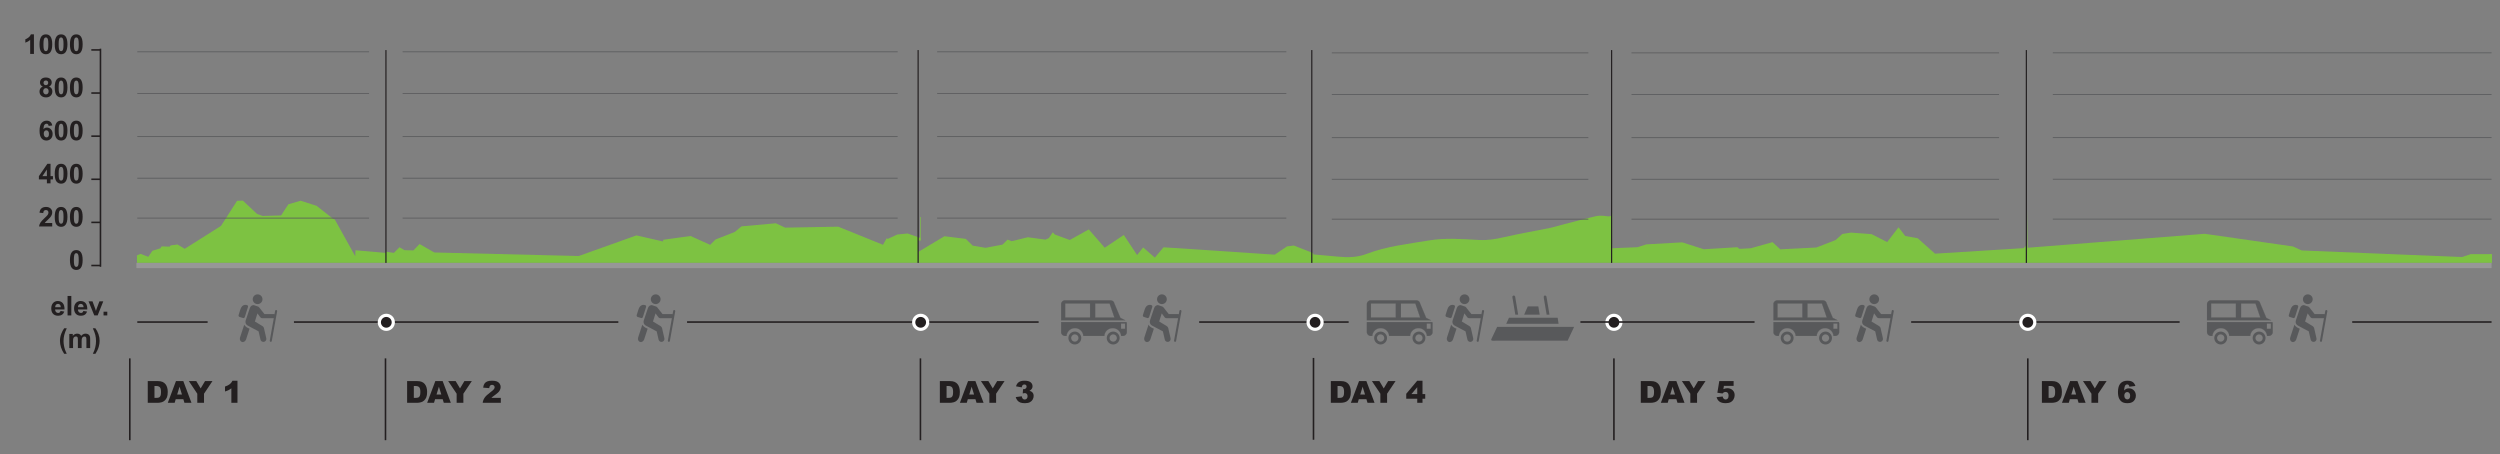 <?xml version="1.0" encoding="utf-8"?>
<!-- Generator: Adobe Illustrator 16.0.0, SVG Export Plug-In . SVG Version: 6.00 Build 0)  -->
<!DOCTYPE svg PUBLIC "-//W3C//DTD SVG 1.1//EN" "http://www.w3.org/Graphics/SVG/1.1/DTD/svg11.dtd">
<svg version="1.1" id="Layer_1" xmlns="http://www.w3.org/2000/svg" xmlns:xlink="http://www.w3.org/1999/xlink" x="0px" y="0px"
	 width="1564.421px" height="284.107px" viewBox="0 0 1564.421 284.107" enable-background="new 0 0 1564.421 284.107"
	 xml:space="preserve">
<rect x="0" y="0" width="1564.421" height="284.107" fill="#808080" stroke="none"/>
<polygon fill="#7DC242" points="1559.39,159.004 1559.39,164.474 1008.244,164.474 1008.244,155.364 1024.716,154.694 
	1030.203,152.924 1052.666,151.654 1066.203,155.974 1087.123,154.703 1088.539,155.734 1095.583,155.354 1109.208,151.533 
	1114.042,156.024 1136.669,154.873 1148.687,150.214 1152.839,146.424 1158.275,145.554 1171.138,146.514 1180.933,151.484 
	1188.035,142.243 1192.24,147.674 1200.06,149.104 1210.873,158.743 1266.355,155.274 1268.474,153.073 1268.798,131.413 
	1268.798,155.044 1379.652,146.304 1434.853,154.224 1440.318,156.724 1540.597,160.854 1546.103,159.044 "/>
<path fill="#7DC242" d="M1008.853,132.854c0.01,4.489,0.041,8.979,0,13.47c0,0.761-0.008,1.521-0.021,2.28
	c-0.008,1.061-0.031,2.12-0.055,3.17c-0.02,0.49,0.008,0.92,0.055,1.3v11.4H819.859v-5.479c0.674,0.069,1.334,0.13,1.984,0.199
	c5.068,0.45,10.146,0.88,15.217,1.391c6.166,0.62,12.176,0.58,18.184-1.729c12.457-4.76,25.563-6.149,38.537-8.33
	c10.664-1.83,21.189-0.91,31.799-0.359c5.342,0.29,10.418-0.528,15.605-1.75c9.602-2.21,19.311-3.869,28.939-5.811
	c2.287-0.46,4.521-1.229,6.754-1.8c7.271-1.87,14.52-3.87,21.82-5.53c2.217-0.5,4.654-0.311,6.912,0.05
	C1007.876,135.684,1008.792,134.913,1008.853,132.854z"/>
<polygon fill="#7DC242" points="809.656,153.644 821.724,158.413 821.724,164.474 574.545,164.474 574.545,157.694 591.014,147.833 
	604.346,149.484 608.661,153.694 616.745,155.083 627.358,153.064 630.543,149.924 632.999,150.953 643.176,148.464 
	654.215,149.953 656.36,148.964 658.784,145.384 660.155,146.804 669.44,150.184 681.327,143.564 691.303,155.033 703.235,147.044 
	711.551,159.594 715.356,154.844 722.655,161.203 728.106,154.754 797.693,159.364 805.363,154.194 "/>
<polygon fill="#7DC242" points="575.827,135.804 576.243,135.804 576.243,150.504 574.67,150.504 574.67,164.474 241.39,164.474 
	241.39,157.504 246.496,158.234 249.986,154.724 253.12,156.554 258.718,156.694 262.533,152.703 271.77,157.993 362.169,160.203 
	398.25,147.304 414.866,151.094 415.149,150.024 432.151,147.684 444.385,153.214 447.772,149.854 459.754,145.174 464.03,141.644 
	485.518,139.714 491.338,142.453 524.555,141.854 552.545,153.184 554.862,149.104 555.499,149.514 561.499,146.754 
	567.913,146.104 575.827,148.864 "/>
<polygon fill="#7DC242" points="241.632,158.304 241.632,164.474 85.733,164.474 85.675,159.864 87.89,158.854 92.828,160.703 
	95.364,156.913 100.284,155.424 101.162,154.174 106.076,154.344 106.875,153.554 111.107,153.004 115.588,155.703 138.302,141.354 
	148.353,125.654 151.982,125.554 160.872,133.884 164.285,135.134 175.896,134.823 180.468,127.833 188.101,125.604 
	198.104,128.794 208.416,136.904 209.471,137.294 222.306,160.344 222.449,156.594 "/>
<g>
	<g>
		<path fill="#58595B" d="M172.916,193.985c0.312,0.057,0.53,0.331,0.53,0.634c0,0.042-0.002,0.076-0.009,0.118l-3.364,18.665
			c-0.064,0.352-0.401,0.583-0.75,0.52c-0.317-0.06-0.538-0.328-0.538-0.632c0-0.037,0.003-0.076,0.011-0.118l0.066-0.371
			l2.468-13.67h-7.12c-0.017,0-0.029,0-0.045-0.005c-0.019,0.005-0.036,0.005-0.05,0.005c-0.457,0-0.894-0.188-1.188-0.559
			l-1.83-2.463l-1.599,5.086l4.484,2.7c0.79,0.422,1.271,1.186,1.311,1.937c0,0.006,0,0.006,0,0.01l1.334,5.828
			c0.057,0.244,0.062,0.493,0.021,0.733c-0.123,0.714-0.667,1.325-1.422,1.498c-0.143,0.03-0.28,0.047-0.416,0.047
			c-0.851,0-1.619-0.586-1.815-1.446l-1.181-5.138l-6.858-3.658c-0.603-0.325-1.022-0.836-1.207-1.396
			c-0.006-0.019-0.014-0.037-0.017-0.056c-0.186-0.526-0.195-1.15,0.013-1.761l2.618-7.77c0.438-1.305,1.678-2.052,2.775-1.687
			l2.209,0.747c0.278,0.095,0.519,0.25,0.715,0.452c0.012,0.005,0.021,0.018,0.027,0.023c0.027,0.029,0.055,0.061,0.076,0.096
			c0.031,0.028,0.055,0.059,0.074,0.088l3.247,4.094l0,0h5.849c0.154,0,0.305,0.029,0.44,0.084l0.382-2.118
			C172.227,194.154,172.562,193.922,172.916,193.985z"/>
		<path fill="#58595B" d="M161.202,184.195c1.684,0,3.051,1.367,3.051,3.055c0,1.687-1.366,3.048-3.051,3.048
			c-1.687,0-3.056-1.361-3.056-3.048C158.147,185.562,159.517,184.195,161.202,184.195z"/>
		<path fill="#58595B" d="M154.802,191.019c0.353,0.206,0.512,0.675,0.365,1.136l-0.365,1.146l-0.473,1.5l-1.114,3.526
			c-0.167,0.521-0.674,0.831-1.133,0.686l-2.229-0.704c-0.459-0.147-0.694-0.692-0.528-1.217l1.096-3.469
			c1.224-3.798,4.058-2.739,4.357-2.62c0.007,0.003,0.01,0.008,0.016,0.008C154.802,191.019,154.802,191.019,154.802,191.019z"/>
		<path fill="#58595B" d="M156.169,205.692l-2.181,6.676c-0.401,1.229-1.569,1.945-2.607,1.604
			c-0.802-0.261-1.296-1.075-1.296-1.995c0-0.273,0.046-0.557,0.14-0.84l2.505-7.664c0.038-0.114,0.076-0.216,0.126-0.316
			C153.19,203.894,154.035,204.894,156.169,205.692z"/>
	</g>
</g>
<g>
	<g>
		<path fill="#58595B" d="M422.032,193.985c0.311,0.057,0.528,0.331,0.528,0.634c0,0.042-0.002,0.076-0.01,0.118l-3.363,18.665
			c-0.063,0.352-0.401,0.583-0.75,0.52c-0.317-0.06-0.538-0.328-0.538-0.632c0-0.037,0.004-0.076,0.012-0.118l0.063-0.371
			l2.47-13.67h-7.121c-0.017,0-0.029,0-0.045-0.005c-0.019,0.005-0.035,0.005-0.05,0.005c-0.457,0-0.895-0.188-1.188-0.559
			l-1.83-2.463l-1.598,5.086l4.483,2.7c0.789,0.422,1.271,1.186,1.312,1.937c0,0.006,0,0.006,0,0.01l1.334,5.828
			c0.055,0.244,0.059,0.493,0.021,0.733c-0.123,0.714-0.666,1.325-1.422,1.498c-0.143,0.03-0.278,0.047-0.418,0.047
			c-0.85,0-1.619-0.586-1.813-1.446l-1.183-5.138l-6.856-3.658c-0.604-0.325-1.023-0.836-1.207-1.396
			c-0.006-0.019-0.013-0.037-0.017-0.056c-0.186-0.526-0.194-1.15,0.013-1.761l2.618-7.77c0.438-1.305,1.679-2.052,2.775-1.687
			l2.209,0.747c0.279,0.095,0.521,0.25,0.715,0.452c0.013,0.005,0.021,0.018,0.027,0.023c0.024,0.029,0.055,0.061,0.076,0.096
			c0.03,0.028,0.055,0.059,0.073,0.088l3.246,4.094l0,0h5.849c0.153,0,0.305,0.029,0.44,0.084l0.384-2.118
			C421.342,194.154,421.676,193.922,422.032,193.985z"/>
		<path fill="#58595B" d="M410.319,184.195c1.682,0,3.051,1.367,3.051,3.055c0,1.687-1.367,3.048-3.051,3.048
			c-1.688,0-3.058-1.361-3.058-3.048C407.264,185.562,408.631,184.195,410.319,184.195z"/>
		<path fill="#58595B" d="M403.918,191.019c0.352,0.206,0.512,0.675,0.363,1.136l-0.363,1.146l-0.473,1.5l-1.115,3.526
			c-0.166,0.521-0.674,0.831-1.131,0.686l-2.23-0.704c-0.457-0.147-0.694-0.692-0.526-1.217l1.096-3.469
			c1.223-3.798,4.059-2.739,4.356-2.62c0.007,0.003,0.011,0.008,0.017,0.008C403.917,191.019,403.918,191.019,403.918,191.019z"/>
		<path fill="#58595B" d="M405.286,205.692l-2.183,6.676c-0.399,1.229-1.567,1.945-2.606,1.604
			c-0.801-0.261-1.295-1.075-1.295-1.995c0-0.273,0.045-0.557,0.139-0.84l2.504-7.664c0.039-0.114,0.074-0.216,0.127-0.316
			C402.305,203.894,403.151,204.894,405.286,205.692z"/>
	</g>
</g>
<g>
	<g>
		<path fill="#58595B" d="M738.801,193.985c0.312,0.057,0.529,0.331,0.529,0.634c0,0.042-0.002,0.076-0.008,0.118l-3.365,18.665
			c-0.063,0.352-0.4,0.583-0.75,0.52c-0.316-0.06-0.537-0.328-0.537-0.632c0-0.037,0.002-0.076,0.012-0.118l0.064-0.371l2.469-13.67
			h-7.119c-0.018,0-0.028,0-0.047-0.005c-0.018,0.005-0.033,0.005-0.049,0.005c-0.457,0-0.893-0.188-1.188-0.559l-1.828-2.463
			l-1.601,5.086l4.482,2.7c0.789,0.422,1.271,1.186,1.311,1.937c0,0.006,0,0.006,0,0.01l1.336,5.828
			c0.058,0.244,0.062,0.493,0.021,0.733c-0.123,0.714-0.666,1.325-1.422,1.498c-0.142,0.03-0.277,0.047-0.414,0.047
			c-0.851,0-1.619-0.586-1.814-1.446l-1.182-5.138l-6.857-3.658c-0.604-0.325-1.024-0.836-1.207-1.396
			c-0.006-0.019-0.016-0.037-0.018-0.056c-0.184-0.526-0.193-1.15,0.014-1.761l2.619-7.77c0.438-1.305,1.678-2.052,2.773-1.687
			l2.209,0.747c0.278,0.095,0.52,0.25,0.715,0.452c0.014,0.005,0.022,0.018,0.031,0.023c0.022,0.029,0.053,0.061,0.073,0.096
			c0.031,0.028,0.056,0.059,0.074,0.088l3.244,4.094l0,0h5.85c0.154,0,0.308,0.029,0.439,0.084l0.383-2.118
			C738.112,194.154,738.448,193.922,738.801,193.985z"/>
		<path fill="#58595B" d="M727.086,184.195c1.688,0,3.053,1.367,3.053,3.055c0,1.687-1.364,3.048-3.053,3.048
			c-1.686,0-3.053-1.361-3.053-3.048C724.034,185.562,725.401,184.195,727.086,184.195z"/>
		<path fill="#58595B" d="M720.688,191.019c0.351,0.206,0.511,0.675,0.365,1.136l-0.365,1.146l-0.475,1.5l-1.113,3.526
			c-0.166,0.521-0.674,0.831-1.131,0.686l-2.229-0.704c-0.457-0.147-0.693-0.692-0.525-1.217l1.099-3.469
			c1.223-3.798,4.055-2.739,4.354-2.62c0.006,0.003,0.012,0.008,0.016,0.008C720.686,191.019,720.688,191.019,720.688,191.019z"/>
		<path fill="#58595B" d="M722.053,205.692l-2.182,6.676c-0.4,1.229-1.568,1.945-2.605,1.604c-0.803-0.261-1.297-1.075-1.297-1.995
			c0-0.273,0.045-0.557,0.14-0.84l2.506-7.664c0.037-0.114,0.073-0.216,0.125-0.316
			C719.075,203.894,719.922,204.894,722.053,205.692z"/>
	</g>
</g>
<g>
	<g>
		<g>
			<g>
				<path fill="#58595B" d="M704.176,200.492l-0.127-0.101l-2.932-1.47l-3.795-9.03l-0.252-0.734
					c-0.4-0.713-1.174-1.207-2.052-1.207h-28.643c-1.297,0-2.35,1.047-2.35,2.352v10.19H704.176z M685.307,198.702v-8.812h9.045
					l3.015,8.812H685.307z M682.124,198.702h-15.57v-8.812h15.57V198.702z M704.961,201.534h-40.934v6.317
					c0,1.301,1.055,2.347,2.352,2.347h1.004c0.209-2.739,2.5-4.892,5.287-4.892c2.791,0,5.074,2.15,5.283,4.892h13.08
					c0.199-2.739,2.479-4.892,5.271-4.892c2.787,0,5.07,2.15,5.279,4.892h1.182c1.302,0,2.343-1.048,2.343-2.347v-5.493
					C705.11,202.067,705.057,201.797,704.961,201.534z M701.483,202.457h2.541v3.345h-2.541V202.457z"/>
			</g>
			<g>
				<g>
					<path fill="#58595B" d="M664.083,200.492v-10.19c0-1.267,1.031-2.297,2.297-2.297h28.642c0.831,0,1.604,0.447,2.006,1.169
						l0.256,0.739l3.789,9.034l0.01,0.014l2.938,1.479l0.076,0.055h0.168l-0.186-0.146l-2.914-1.46l-3.785-9.017l-0.256-0.738
						c-0.424-0.761-1.227-1.229-2.1-1.229H666.38c-1.326,0-2.403,1.075-2.403,2.4v10.189L664.083,200.492L664.083,200.492z
						 M705.02,201.534h-0.108c0.096,0.264,0.146,0.536,0.146,0.824v5.493c0,1.263-1.028,2.293-2.289,2.293h-1.135
						c-0.229-2.743-2.561-4.889-5.326-4.889c-2.765,0-5.096,2.146-5.323,4.889H678c-0.23-2.743-2.566-4.889-5.328-4.889
						c-2.768,0-5.098,2.146-5.332,4.889h-0.961c-1.266,0-2.297-1.03-2.297-2.293v-6.317h-0.111v6.317
						c0,1.32,1.082,2.399,2.408,2.399h1.06l0.006-0.047c0.209-2.717,2.502-4.844,5.227-4.844c2.728,0,5.023,2.127,5.229,4.844
						l0.002,0.047h13.182l0.01-0.047c0.197-2.717,2.484-4.844,5.217-4.844c2.729,0,5.019,2.127,5.226,4.844l0.004,0.047h1.232
						c1.321,0,2.397-1.079,2.397-2.399v-5.493C705.168,202.074,705.12,201.797,705.02,201.534z"/>
				</g>
				<g>
					<path fill="#58595B" d="M697.448,198.754h-12.199v-8.921h9.143l0.013,0.036L697.448,198.754z M685.36,198.649h11.934
						l-2.977-8.706h-8.955v8.706H685.36z"/>
				</g>
				<g>
					<path fill="#58595B" d="M704.077,205.852h-2.648v-3.448h2.648V205.852z M701.536,205.742h2.434v-3.229h-2.434V205.742z"/>
				</g>
				<g>
					<path fill="#58595B" d="M682.176,198.754h-15.674v-8.921h15.674V198.754z M666.612,198.649h15.457v-8.706h-15.457V198.649z"/>
				</g>
			</g>
		</g>
		<g>
			<g>
				<path fill="#58595B" d="M696.596,215.559c-2.149,0-3.914-1.687-4.021-3.828c-0.104-2.229,1.619-4.119,3.83-4.231
					c2.233-0.108,4.11,1.616,4.225,3.827c0.111,2.221-1.604,4.114-3.826,4.229C696.735,215.559,696.67,215.559,696.596,215.559z
					 M696.608,209.237c-0.033,0-0.076,0-0.115,0.005c-1.256,0.063-2.234,1.142-2.176,2.4c0.061,1.258,1.12,2.225,2.396,2.169
					c1.266-0.063,2.24-1.14,2.178-2.396C698.829,210.191,697.827,209.237,696.608,209.237z"/>
			</g>
			<g>
				<path fill="#58595B" d="M672.59,215.559c-2.145,0-3.908-1.687-4.02-3.828c-0.109-2.229,1.606-4.119,3.832-4.231
					c2.239-0.108,4.11,1.616,4.225,3.827c0.105,2.221-1.613,4.114-3.83,4.229C672.729,215.559,672.661,215.559,672.59,215.559z
					 M672.602,209.237c-0.036,0-0.077,0-0.114,0.005c-1.265,0.063-2.24,1.137-2.177,2.4c0.066,1.258,1.127,2.225,2.396,2.169
					c1.26-0.063,2.238-1.14,2.182-2.396C674.829,210.191,673.823,209.237,672.602,209.237z"/>
			</g>
		</g>
	</g>
</g>
<g>
	<g>
		<path fill="#58595B" d="M1184.556,193.985c0.311,0.057,0.529,0.331,0.529,0.634c0,0.042-0.004,0.076-0.01,0.118l-3.361,18.665
			c-0.063,0.352-0.4,0.583-0.754,0.52c-0.316-0.06-0.537-0.328-0.537-0.632c0-0.037,0.006-0.076,0.01-0.118l0.066-0.371l2.471-13.67
			h-7.123c-0.016,0-0.027,0-0.045-0.005c-0.018,0.005-0.033,0.005-0.051,0.005c-0.457,0-0.893-0.188-1.184-0.559l-1.83-2.463
			l-1.6,5.086l4.48,2.7c0.791,0.422,1.27,1.186,1.313,1.937c0,0.006,0,0.006,0,0.01l1.338,5.828c0.055,0.244,0.059,0.493,0.02,0.733
			c-0.125,0.714-0.666,1.325-1.422,1.498c-0.143,0.03-0.277,0.047-0.416,0.047c-0.852,0-1.621-0.586-1.814-1.446l-1.182-5.138
			l-6.855-3.658c-0.604-0.325-1.021-0.836-1.209-1.396c-0.006-0.019-0.012-0.037-0.018-0.056c-0.182-0.526-0.193-1.15,0.014-1.761
			l2.619-7.77c0.438-1.305,1.682-2.052,2.773-1.687l2.209,0.747c0.279,0.095,0.521,0.25,0.719,0.452
			c0.012,0.005,0.021,0.018,0.027,0.023c0.023,0.029,0.053,0.061,0.074,0.096c0.029,0.028,0.055,0.059,0.076,0.088l3.244,4.094l0,0
			h5.85c0.154,0,0.303,0.029,0.439,0.084l0.383-2.118C1183.867,194.154,1184.205,193.922,1184.556,193.985z"/>
		<path fill="#58595B" d="M1172.841,184.195c1.688,0,3.053,1.367,3.053,3.055c0,1.687-1.365,3.048-3.053,3.048
			c-1.686,0-3.053-1.361-3.053-3.048C1169.791,185.562,1171.158,184.195,1172.841,184.195z"/>
		<path fill="#58595B" d="M1166.443,191.019c0.352,0.206,0.512,0.675,0.365,1.136l-0.365,1.146l-0.473,1.5l-1.115,3.526
			c-0.166,0.521-0.674,0.831-1.133,0.686l-2.229-0.704c-0.455-0.147-0.693-0.692-0.525-1.217l1.098-3.469
			c1.223-3.798,4.057-2.739,4.355-2.62c0.008,0.003,0.012,0.008,0.016,0.008C1166.443,191.019,1166.443,191.019,1166.443,191.019z"
			/>
		<path fill="#58595B" d="M1167.81,205.692l-2.182,6.676c-0.402,1.229-1.57,1.945-2.609,1.604c-0.803-0.261-1.297-1.075-1.297-1.995
			c0-0.273,0.047-0.557,0.143-0.84l2.504-7.664c0.039-0.114,0.076-0.216,0.125-0.316
			C1164.833,203.894,1165.675,204.894,1167.81,205.692z"/>
	</g>
</g>
<g>
	<g>
		<g>
			<g>
				<path fill="#58595B" d="M1149.931,200.492l-0.129-0.101l-2.932-1.47l-3.795-9.03l-0.252-0.734
					c-0.398-0.713-1.172-1.207-2.051-1.207h-28.643c-1.297,0-2.35,1.047-2.35,2.352v10.19H1149.931z M1131.062,198.702v-8.812h9.049
					l3.014,8.812H1131.062z M1127.876,198.702h-15.568v-8.812h15.568V198.702z M1150.714,201.534h-40.932v6.317
					c0,1.301,1.055,2.347,2.35,2.347h1.006c0.209-2.739,2.5-4.892,5.285-4.892c2.793,0,5.074,2.15,5.285,4.892h13.08
					c0.199-2.739,2.48-4.892,5.271-4.892c2.785,0,5.07,2.15,5.279,4.892h1.182c1.301,0,2.344-1.048,2.344-2.347v-5.493
					C1150.867,202.067,1150.812,201.797,1150.714,201.534z M1147.236,202.457h2.543v3.345h-2.543V202.457z"/>
			</g>
			<g>
				<g>
					<path fill="#58595B" d="M1109.839,200.492v-10.19c0-1.267,1.027-2.297,2.293-2.297h28.643c0.834,0,1.605,0.447,2.008,1.169
						l0.254,0.739l3.791,9.034l0.01,0.014l2.938,1.479l0.074,0.055h0.168l-0.186-0.146l-2.914-1.46l-3.787-9.017l-0.254-0.738
						c-0.42-0.761-1.227-1.229-2.102-1.229h-28.643c-1.326,0-2.404,1.075-2.404,2.4v10.189L1109.839,200.492L1109.839,200.492z
						 M1150.777,201.534h-0.109c0.096,0.264,0.145,0.536,0.145,0.824v5.493c0,1.263-1.027,2.293-2.291,2.293h-1.131
						c-0.229-2.743-2.563-4.889-5.328-4.889c-2.768,0-5.1,2.146-5.324,4.889h-12.98c-0.23-2.743-2.566-4.889-5.332-4.889
						c-2.764,0-5.094,2.146-5.332,4.889h-0.959c-1.266,0-2.295-1.03-2.295-2.293v-6.317h-0.109v6.317
						c0,1.32,1.078,2.399,2.404,2.399h1.061l0.004-0.047c0.211-2.717,2.504-4.844,5.229-4.844c2.727,0,5.025,2.127,5.23,4.844
						l0.004,0.047h13.184l0.006-0.047c0.197-2.717,2.484-4.844,5.219-4.844c2.729,0,5.016,2.127,5.225,4.844l0.004,0.047h1.23
						c1.326,0,2.4-1.079,2.4-2.399v-5.493C1150.921,202.074,1150.875,201.797,1150.777,201.534z"/>
				</g>
				<g>
					<path fill="#58595B" d="M1143.205,198.754h-12.199v-8.921h9.145l0.008,0.036L1143.205,198.754z M1131.115,198.649h11.934
						l-2.977-8.706h-8.957V198.649L1131.115,198.649z"/>
				</g>
				<g>
					<path fill="#58595B" d="M1149.833,205.852h-2.648v-3.448h2.648V205.852z M1147.292,205.742h2.43v-3.229h-2.43V205.742z"/>
				</g>
				<g>
					<path fill="#58595B" d="M1127.931,198.754h-15.676v-8.921h15.676V198.754z M1112.367,198.649h15.457v-8.706h-15.457V198.649z"
						/>
				</g>
			</g>
		</g>
		<g>
			<g>
				<path fill="#58595B" d="M1142.351,215.559c-2.148,0-3.91-1.687-4.02-3.828c-0.105-2.229,1.615-4.119,3.828-4.231
					c2.232-0.108,4.109,1.616,4.225,3.827c0.109,2.221-1.605,4.114-3.824,4.229C1142.49,215.559,1142.425,215.559,1142.351,215.559z
					 M1142.365,209.237c-0.035,0-0.076,0-0.113,0.005c-1.26,0.063-2.238,1.142-2.18,2.4c0.061,1.258,1.123,2.225,2.395,2.169
					c1.266-0.063,2.24-1.14,2.178-2.396C1144.583,210.191,1143.583,209.237,1142.365,209.237z"/>
			</g>
			<g>
				<path fill="#58595B" d="M1118.343,215.559c-2.145,0-3.91-1.687-4.02-3.828c-0.111-2.229,1.609-4.119,3.83-4.231
					c2.242-0.108,4.115,1.616,4.227,3.827c0.105,2.221-1.615,4.114-3.83,4.229C1118.484,215.559,1118.417,215.559,1118.343,215.559z
					 M1118.359,209.237c-0.039,0-0.08,0-0.117,0.005c-1.262,0.063-2.236,1.137-2.174,2.4c0.063,1.258,1.125,2.225,2.395,2.169
					c1.256-0.063,2.236-1.14,2.182-2.396C1120.583,210.191,1119.58,209.237,1118.359,209.237z"/>
			</g>
		</g>
	</g>
</g>
<g>
	<g>
		<path fill="#58595B" d="M1455.865,193.985c0.309,0.057,0.529,0.331,0.529,0.634c0,0.042-0.004,0.076-0.014,0.118l-3.361,18.665
			c-0.063,0.352-0.398,0.583-0.75,0.52c-0.314-0.06-0.535-0.328-0.535-0.632c0-0.037,0.004-0.076,0.01-0.118l0.064-0.371
			l2.469-13.67h-7.119c-0.018,0-0.029,0-0.045-0.005c-0.02,0.005-0.035,0.005-0.053,0.005c-0.453,0-0.895-0.188-1.186-0.559
			l-1.83-2.463l-1.6,5.086l4.482,2.7c0.789,0.422,1.271,1.186,1.311,1.937c0,0.006,0,0.006,0,0.01l1.338,5.828
			c0.055,0.244,0.061,0.493,0.021,0.733c-0.125,0.714-0.666,1.325-1.422,1.498c-0.145,0.03-0.281,0.047-0.418,0.047
			c-0.848,0-1.619-0.586-1.813-1.446l-1.184-5.138l-6.859-3.658c-0.602-0.325-1.021-0.836-1.205-1.396
			c-0.006-0.019-0.012-0.037-0.018-0.056c-0.186-0.526-0.193-1.15,0.014-1.761l2.619-7.77c0.438-1.305,1.68-2.052,2.771-1.687
			l2.209,0.747c0.277,0.095,0.521,0.25,0.721,0.452c0.012,0.005,0.02,0.018,0.025,0.023c0.023,0.029,0.051,0.061,0.076,0.096
			c0.029,0.028,0.053,0.059,0.072,0.088l3.246,4.094l0,0h5.85c0.154,0,0.303,0.029,0.439,0.084l0.381-2.118
			C1455.173,194.154,1455.507,193.922,1455.865,193.985z"/>
		<path fill="#58595B" d="M1444.15,184.195c1.684,0,3.053,1.367,3.053,3.055c0,1.687-1.369,3.048-3.053,3.048
			c-1.689,0-3.059-1.361-3.059-3.048C1441.093,185.562,1442.462,184.195,1444.15,184.195z"/>
		<path fill="#58595B" d="M1437.75,191.019c0.35,0.206,0.512,0.675,0.363,1.136l-0.363,1.146l-0.473,1.5l-1.115,3.526
			c-0.168,0.521-0.672,0.831-1.133,0.686l-2.23-0.704c-0.459-0.147-0.691-0.692-0.521-1.217l1.094-3.469
			c1.225-3.798,4.059-2.739,4.355-2.62c0.008,0.003,0.012,0.008,0.018,0.008C1437.75,191.019,1437.75,191.019,1437.75,191.019z"/>
		<path fill="#58595B" d="M1439.119,205.692l-2.184,6.676c-0.4,1.229-1.566,1.945-2.607,1.604c-0.801-0.261-1.295-1.075-1.295-1.995
			c0-0.273,0.047-0.557,0.141-0.84l2.502-7.664c0.039-0.114,0.076-0.216,0.125-0.316
			C1436.136,203.894,1436.984,204.894,1439.119,205.692z"/>
	</g>
</g>
<g>
	<g>
		<g>
			<g>
				<path fill="#58595B" d="M1421.24,200.492l-0.129-0.101l-2.934-1.47l-3.795-9.03l-0.254-0.734
					c-0.398-0.713-1.17-1.207-2.049-1.207h-28.645c-1.295,0-2.348,1.047-2.348,2.352v10.19H1421.24z M1402.373,198.702v-8.812h9.043
					l3.016,8.812H1402.373z M1399.181,198.702h-15.566v-8.812h15.566V198.702z M1422.021,201.534h-40.932v6.317
					c0,1.301,1.055,2.347,2.348,2.347h1.01c0.209-2.739,2.5-4.892,5.287-4.892c2.791,0,5.072,2.15,5.283,4.892h13.08
					c0.197-2.739,2.48-4.892,5.271-4.892c2.789,0,5.066,2.15,5.279,4.892h1.182c1.301,0,2.344-1.048,2.344-2.347v-5.493
					C1422.173,202.067,1422.121,201.797,1422.021,201.534z M1418.542,202.457h2.545v3.345h-2.545V202.457z"/>
			</g>
			<g>
				<g>
					<path fill="#58595B" d="M1381.144,200.492v-10.19c0-1.267,1.029-2.297,2.297-2.297h28.643c0.83,0,1.604,0.447,2.006,1.169
						l0.254,0.739l3.789,9.034l0.016,0.014l2.936,1.479l0.074,0.055h0.172l-0.189-0.146l-2.912-1.46l-3.785-9.017l-0.256-0.738
						c-0.42-0.761-1.227-1.229-2.102-1.229h-28.643c-1.326,0-2.402,1.075-2.402,2.4v10.189L1381.144,200.492L1381.144,200.492z
						 M1422.083,201.534h-0.111c0.096,0.264,0.148,0.536,0.148,0.824v5.493c0,1.263-1.027,2.293-2.291,2.293h-1.131
						c-0.23-2.743-2.564-4.889-5.33-4.889s-5.096,2.146-5.324,4.889h-12.982c-0.23-2.743-2.564-4.889-5.328-4.889
						s-5.098,2.146-5.332,4.889h-0.963c-1.262,0-2.293-1.03-2.293-2.293v-6.317h-0.109v6.317c0,1.32,1.078,2.399,2.402,2.399h1.063
						l0.002-0.047c0.211-2.717,2.506-4.844,5.229-4.844c2.727,0,5.025,2.127,5.23,4.844l0.004,0.047h13.184l0.006-0.047
						c0.199-2.717,2.484-4.844,5.217-4.844c2.729,0,5.02,2.127,5.225,4.844l0.008,0.047h1.23c1.324,0,2.4-1.079,2.4-2.399v-5.493
						C1422.23,202.074,1422.177,201.797,1422.083,201.534z"/>
				</g>
				<g>
					<path fill="#58595B" d="M1414.507,198.754h-12.193v-8.921h9.143l0.01,0.036L1414.507,198.754z M1402.423,198.649h11.932
						l-2.979-8.706h-8.953V198.649z"/>
				</g>
				<g>
					<path fill="#58595B" d="M1421.136,205.852h-2.646v-3.448h2.646V205.852z M1418.597,205.742h2.432v-3.229h-2.432V205.742z"/>
				</g>
				<g>
					<path fill="#58595B" d="M1399.242,198.754h-15.68v-8.921h15.68V198.754z M1383.673,198.649h15.455v-8.706h-15.455V198.649z"/>
				</g>
			</g>
		</g>
		<g>
			<g>
				<path fill="#58595B" d="M1413.662,215.559c-2.154,0-3.916-1.687-4.021-3.828c-0.105-2.229,1.615-4.119,3.828-4.231
					c2.234-0.108,4.109,1.616,4.225,3.827c0.109,2.221-1.607,4.114-3.826,4.229C1413.796,215.559,1413.73,215.559,1413.662,215.559z
					 M1413.671,209.237c-0.037,0-0.08,0-0.115,0.005c-1.26,0.063-2.236,1.142-2.18,2.4c0.063,1.258,1.123,2.225,2.398,2.169
					c1.264-0.063,2.24-1.14,2.176-2.396C1415.892,210.191,1414.886,209.237,1413.671,209.237z"/>
			</g>
			<g>
				<path fill="#58595B" d="M1389.654,215.559c-2.146,0-3.912-1.687-4.021-3.828c-0.109-2.229,1.607-4.119,3.832-4.231
					c2.24-0.108,4.113,1.616,4.225,3.827c0.104,2.221-1.613,4.114-3.83,4.229C1389.792,215.559,1389.722,215.559,1389.654,215.559z
					 M1389.667,209.237c-0.041,0-0.08,0-0.119,0.005c-1.26,0.063-2.234,1.137-2.174,2.4c0.066,1.258,1.125,2.225,2.396,2.169
					c1.26-0.063,2.234-1.14,2.18-2.396C1391.89,210.191,1390.882,209.237,1389.667,209.237z"/>
			</g>
		</g>
	</g>
</g>
<g>
	<g>
		<path fill="#58595B" d="M928.185,193.985c0.311,0.057,0.529,0.331,0.529,0.634c0,0.042-0.004,0.076-0.014,0.118l-3.359,18.665
			c-0.063,0.352-0.398,0.583-0.752,0.52c-0.313-0.06-0.537-0.328-0.537-0.632c0-0.037,0.006-0.076,0.014-0.118l0.064-0.371
			l2.465-13.67h-7.119c-0.016,0-0.025,0-0.043-0.005c-0.02,0.005-0.033,0.005-0.053,0.005c-0.455,0-0.893-0.188-1.186-0.559
			l-1.828-2.463l-1.6,5.086l4.48,2.7c0.789,0.422,1.271,1.186,1.311,1.937c0,0.006,0,0.006,0,0.01l1.338,5.828
			c0.057,0.244,0.061,0.493,0.02,0.733c-0.121,0.714-0.662,1.325-1.42,1.498c-0.143,0.03-0.281,0.047-0.414,0.047
			c-0.852,0-1.623-0.586-1.816-1.446l-1.182-5.138l-6.859-3.658c-0.6-0.325-1.02-0.836-1.205-1.396
			c-0.006-0.019-0.014-0.037-0.018-0.056c-0.182-0.526-0.193-1.15,0.014-1.761l2.619-7.77c0.438-1.305,1.678-2.052,2.773-1.687
			l2.209,0.747c0.279,0.095,0.521,0.25,0.719,0.452c0.012,0.005,0.021,0.018,0.027,0.023c0.023,0.029,0.053,0.061,0.076,0.096
			c0.027,0.028,0.053,0.059,0.072,0.088l3.246,4.094l0,0h5.85c0.154,0,0.303,0.029,0.441,0.084l0.381-2.118
			C927.496,194.154,927.832,193.922,928.185,193.985z"/>
		<path fill="#58595B" d="M916.47,184.195c1.688,0,3.053,1.367,3.053,3.055c0,1.687-1.365,3.048-3.053,3.048
			s-3.057-1.361-3.057-3.048C913.417,185.562,914.785,184.195,916.47,184.195z"/>
		<path fill="#58595B" d="M910.074,191.019c0.35,0.206,0.51,0.675,0.359,1.136l-0.359,1.146l-0.477,1.5l-1.113,3.526
			c-0.168,0.521-0.67,0.831-1.133,0.686l-2.229-0.704c-0.457-0.147-0.691-0.692-0.523-1.217l1.094-3.469
			c1.225-3.798,4.059-2.739,4.357-2.62c0.008,0.003,0.012,0.008,0.016,0.008C910.074,191.019,910.074,191.019,910.074,191.019z"/>
		<path fill="#58595B" d="M911.441,205.692l-2.188,6.676c-0.396,1.229-1.563,1.945-2.604,1.604
			c-0.807-0.261-1.295-1.075-1.295-1.995c0-0.273,0.045-0.557,0.139-0.84l2.504-7.664c0.037-0.114,0.074-0.216,0.125-0.316
			C908.46,203.894,909.302,204.894,911.441,205.692z"/>
	</g>
</g>
<g>
	<g>
		<g>
			<g>
				<path fill="#58595B" d="M895.505,200.492l-0.131-0.101l-2.93-1.47l-3.793-9.03l-0.254-0.734c-0.4-0.713-1.172-1.207-2.053-1.207
					h-28.643c-1.295,0-2.348,1.047-2.348,2.352v10.19H895.505z M876.634,198.702v-8.812h9.047l3.014,8.812H876.634z
					 M873.451,198.702h-15.568v-8.812h15.568V198.702z M896.289,201.534h-40.93v6.317c0,1.301,1.053,2.347,2.348,2.347h1.008
					c0.207-2.739,2.498-4.892,5.287-4.892c2.791,0,5.072,2.15,5.283,4.892h13.08c0.199-2.739,2.479-4.892,5.27-4.892
					c2.785,0,5.07,2.15,5.279,4.892h1.182c1.301,0,2.346-1.048,2.346-2.347v-5.493C896.441,202.067,896.384,201.797,896.289,201.534
					z M892.808,202.457h2.543v3.345h-2.543V202.457z"/>
			</g>
			<g>
				<g>
					<path fill="#58595B" d="M855.412,200.492v-10.19c0-1.267,1.031-2.297,2.295-2.297h28.645c0.83,0,1.602,0.447,2.004,1.169
						l0.256,0.739l3.787,9.034l0.016,0.014l2.936,1.479l0.074,0.055h0.17l-0.188-0.146l-2.912-1.46l-3.787-9.017l-0.256-0.738
						c-0.42-0.761-1.225-1.229-2.1-1.229h-28.643c-1.326,0-2.402,1.075-2.402,2.4v10.189L855.412,200.492L855.412,200.492z
						 M896.347,201.534h-0.107c0.096,0.264,0.145,0.536,0.145,0.824v5.493c0,1.263-1.025,2.293-2.289,2.293h-1.133
						c-0.229-2.743-2.563-4.889-5.33-4.889c-2.764,0-5.098,2.146-5.324,4.889h-12.98c-0.23-2.743-2.566-4.889-5.326-4.889
						c-2.768,0-5.098,2.146-5.334,4.889h-0.961c-1.264,0-2.295-1.03-2.295-2.293v-6.317h-0.109v6.317c0,1.32,1.08,2.399,2.404,2.399
						h1.061l0.004-0.047c0.213-2.717,2.504-4.844,5.23-4.844c2.721,0,5.021,2.127,5.225,4.844l0.006,0.047h13.182l0.008-0.047
						c0.195-2.717,2.486-4.844,5.215-4.844c2.73,0,5.021,2.127,5.23,4.844l0.006,0.047h1.229c1.324,0,2.398-1.079,2.398-2.399
						v-5.493C896.496,202.074,896.451,201.797,896.347,201.534z"/>
				</g>
				<g>
					<path fill="#58595B" d="M888.777,198.754h-12.199v-8.921h9.145l0.008,0.036L888.777,198.754z M876.687,198.649h11.936
						l-2.979-8.706h-8.955v8.706H876.687z"/>
				</g>
				<g>
					<path fill="#58595B" d="M895.406,205.852h-2.65v-3.448h2.65V205.852z M892.867,205.742h2.432v-3.229h-2.432V205.742z"/>
				</g>
				<g>
					<path fill="#58595B" d="M873.503,198.754H857.83v-8.921h15.674V198.754z M857.941,198.649h15.455v-8.706h-15.455V198.649z"/>
				</g>
			</g>
		</g>
		<g>
			<g>
				<path fill="#58595B" d="M887.925,215.559c-2.15,0-3.916-1.687-4.02-3.828c-0.105-2.229,1.611-4.119,3.83-4.231
					c2.229-0.108,4.105,1.616,4.223,3.827c0.111,2.221-1.605,4.114-3.826,4.229C888.066,215.559,888,215.559,887.925,215.559z
					 M887.937,209.237c-0.035,0-0.076,0-0.115,0.005c-1.26,0.063-2.236,1.142-2.178,2.4c0.063,1.258,1.123,2.225,2.396,2.169
					c1.264-0.063,2.24-1.14,2.176-2.396C890.158,210.191,889.156,209.237,887.937,209.237z"/>
			</g>
			<g>
				<path fill="#58595B" d="M863.921,215.559c-2.145,0-3.912-1.687-4.021-3.828c-0.111-2.229,1.605-4.119,3.83-4.231
					c2.242-0.108,4.111,1.616,4.227,3.827c0.104,2.221-1.615,4.114-3.828,4.229C864.056,215.559,863.99,215.559,863.921,215.559z
					 M863.929,209.237c-0.039,0-0.08,0-0.117,0.005c-1.262,0.063-2.234,1.137-2.17,2.4c0.063,1.258,1.123,2.225,2.396,2.169
					c1.256-0.063,2.236-1.14,2.178-2.396C866.158,210.191,865.152,209.237,863.929,209.237z"/>
			</g>
		</g>
	</g>
</g>
<g>
	<g>
		<path fill="#58595B" d="M967.841,196.922c0.572-0.02,1.232,0.037,1.77-0.024c-0.525-3.16-1.139-6.808-1.686-10.161
			c-0.139-0.845-0.133-1.739-0.986-1.798c-1.16-0.081-0.941,1.126-0.777,2.089C966.724,190.276,967.285,193.775,967.841,196.922z"/>
		<path fill="#58595B" d="M948.24,196.922c0.578-0.02,1.234,0.037,1.77-0.024c-0.518-3.16-1.135-6.808-1.684-10.161
			c-0.141-0.845-0.117-1.739-0.984-1.798c-0.482-0.033-0.891,0.357-0.953,0.723c-0.066,0.37,0.127,0.979,0.203,1.447
			C947.111,190.301,947.722,193.879,948.24,196.922z"/>
		<path fill="#58595B" d="M962.625,191.715c-2.197,0-4.396,0-6.596,0c-0.725,1.74-1.613,3.48-2.258,5.207c3.24,0,6.479,0,9.723,0
			C963.255,195.25,962.953,193.398,962.625,191.715z"/>
		<path fill="#58595B" d="M974.671,198.833c-10.133,0-20.268,0-30.396,0c-0.604,1.223-1.242,2.563-1.736,3.794
			c10.924,0,21.848,0,32.77,0c-0.162-1.258-0.385-2.446-0.551-3.71C974.744,198.879,974.712,198.846,974.671,198.833z"/>
		<path fill="#58595B" d="M984.976,204.561c-16.039,0-32.072,0-48.115,0c-1.084,2.208-2.252,4.681-3.355,7.068
			c-0.188,0.405-0.52,0.92-0.262,1.305c0.285,0.418,1.877,0.262,2.754,0.262c14.891,0,30.215,0,44.984,0
			c1.354-2.828,2.674-5.688,3.994-8.542C985.013,204.645,985.013,204.568,984.976,204.561z"/>
	</g>
</g>
<line fill="none" stroke="#231F20" stroke-width="0.75" stroke-miterlimit="10" x1="241.511" y1="31.331" x2="241.511" y2="166.099"/>
<line fill="none" stroke="#231F20" stroke-width="0.75" stroke-miterlimit="10" x1="574.532" y1="31.331" x2="574.532" y2="166.099"/>
<line fill="none" stroke="#231F20" stroke-width="0.75" stroke-miterlimit="10" x1="820.878" y1="31.331" x2="820.878" y2="166.099"/>
<line fill="none" stroke="#231F20" stroke-width="0.75" stroke-miterlimit="10" x1="1008.494" y1="31.331" x2="1008.494" y2="166.099"/>
<line fill="none" stroke="#231F20" stroke-width="0.75" stroke-miterlimit="10" x1="1268.029" y1="31.331" x2="1268.029" y2="166.099"/>
<rect x="85.364" y="164.528" fill="#979797" width="1473.776" height="3.245"/>
<line fill="none" stroke="#231F20" stroke-miterlimit="10" x1="85.906" y1="201.53" x2="129.923" y2="201.53"/>
<line fill="none" stroke="#231F20" stroke-miterlimit="10" x1="183.94" y1="201.53" x2="386.94" y2="201.53"/>
<line fill="none" stroke="#231F20" stroke-miterlimit="10" x1="429.94" y1="201.53" x2="649.94" y2="201.53"/>
<line fill="none" stroke="#58595B" stroke-width="0.5" stroke-miterlimit="10" x1="85.906" y1="32.432" x2="230.94" y2="32.432"/>
<line fill="none" stroke="#58595B" stroke-width="0.5" stroke-miterlimit="10" x1="85.906" y1="58.442" x2="230.94" y2="58.442"/>
<line fill="none" stroke="#58595B" stroke-width="0.5" stroke-miterlimit="10" x1="85.906" y1="85.491" x2="230.94" y2="85.491"/>
<line fill="none" stroke="#58595B" stroke-width="0.5" stroke-miterlimit="10" x1="85.906" y1="111.502" x2="230.94" y2="111.502"/>
<line fill="none" stroke="#58595B" stroke-width="0.5" stroke-miterlimit="10" x1="85.906" y1="136.472" x2="230.94" y2="136.472"/>
<line fill="none" stroke="#58595B" stroke-width="0.5" stroke-miterlimit="10" x1="251.94" y1="32.432" x2="561.715" y2="32.432"/>
<line fill="none" stroke="#58595B" stroke-width="0.5" stroke-miterlimit="10" x1="251.94" y1="58.442" x2="561.715" y2="58.442"/>
<line fill="none" stroke="#58595B" stroke-width="0.5" stroke-miterlimit="10" x1="251.94" y1="85.491" x2="561.715" y2="85.491"/>
<line fill="none" stroke="#58595B" stroke-width="0.5" stroke-miterlimit="10" x1="251.94" y1="111.502" x2="561.715" y2="111.502"/>
<line fill="none" stroke="#58595B" stroke-width="0.5" stroke-miterlimit="10" x1="251.94" y1="136.472" x2="561.715" y2="136.472"/>
<line fill="none" stroke="#231F20" stroke-miterlimit="10" x1="843.941" y1="201.53" x2="750.405" y2="201.53"/>
<line fill="none" stroke="#58595B" stroke-width="0.5" stroke-miterlimit="10" x1="804.941" y1="32.432" x2="586.44" y2="32.432"/>
<line fill="none" stroke="#58595B" stroke-width="0.5" stroke-miterlimit="10" x1="804.941" y1="58.442" x2="586.44" y2="58.442"/>
<line fill="none" stroke="#58595B" stroke-width="0.5" stroke-miterlimit="10" x1="804.941" y1="85.491" x2="586.44" y2="85.491"/>
<line fill="none" stroke="#58595B" stroke-width="0.5" stroke-miterlimit="10" x1="804.941" y1="111.502" x2="586.44" y2="111.502"/>
<line fill="none" stroke="#58595B" stroke-width="0.5" stroke-miterlimit="10" x1="804.941" y1="136.472" x2="586.44" y2="136.472"/>
<line fill="none" stroke="#58595B" stroke-width="0.5" stroke-miterlimit="10" x1="833.406" y1="33.098" x2="993.941" y2="33.098"/>
<line fill="none" stroke="#58595B" stroke-width="0.5" stroke-miterlimit="10" x1="833.406" y1="59.109" x2="993.941" y2="59.109"/>
<line fill="none" stroke="#58595B" stroke-width="0.5" stroke-miterlimit="10" x1="833.406" y1="86.158" x2="993.941" y2="86.158"/>
<line fill="none" stroke="#58595B" stroke-width="0.5" stroke-miterlimit="10" x1="833.406" y1="112.169" x2="993.941" y2="112.169"/>
<line fill="none" stroke="#58595B" stroke-width="0.5" stroke-miterlimit="10" x1="833.406" y1="137.139" x2="993.941" y2="137.139"/>
<line fill="none" stroke="#58595B" stroke-width="0.5" stroke-miterlimit="10" x1="1020.941" y1="33.098" x2="1250.939" y2="33.098"/>
<line fill="none" stroke="#58595B" stroke-width="0.5" stroke-miterlimit="10" x1="1020.941" y1="59.109" x2="1250.939" y2="59.109"/>
<line fill="none" stroke="#58595B" stroke-width="0.5" stroke-miterlimit="10" x1="1020.941" y1="86.158" x2="1250.939" y2="86.158"/>
<line fill="none" stroke="#58595B" stroke-width="0.5" stroke-miterlimit="10" x1="1020.941" y1="112.169" x2="1250.939" y2="112.169"/>
<line fill="none" stroke="#58595B" stroke-width="0.5" stroke-miterlimit="10" x1="1020.941" y1="137.139" x2="1250.939" y2="137.139"/>
<circle fill="#231F20" stroke="#FFFFFF" stroke-width="2" stroke-miterlimit="10" cx="1009.941" cy="201.698" r="4.374"/>
<line fill="none" stroke="#58595B" stroke-width="0.5" stroke-miterlimit="10" x1="1284.587" y1="33.068" x2="1559.14" y2="33.068"/>
<line fill="none" stroke="#58595B" stroke-width="0.5" stroke-miterlimit="10" x1="1284.587" y1="59.077" x2="1559.14" y2="59.077"/>
<line fill="none" stroke="#58595B" stroke-width="0.5" stroke-miterlimit="10" x1="1284.587" y1="86.129" x2="1559.14" y2="86.129"/>
<line fill="none" stroke="#58595B" stroke-width="0.5" stroke-miterlimit="10" x1="1284.587" y1="112.139" x2="1559.14" y2="112.139"/>
<line fill="none" stroke="#58595B" stroke-width="0.5" stroke-miterlimit="10" x1="1284.587" y1="137.108" x2="1559.14" y2="137.108"/>
<line fill="none" stroke="#231F20" stroke-miterlimit="10" x1="988.976" y1="201.5" x2="1097.939" y2="201.5"/>
<circle fill="#231F20" stroke="#FFFFFF" stroke-width="2" stroke-miterlimit="10" cx="822.941" cy="201.698" r="4.374"/>
<line fill="none" stroke="#231F20" stroke-miterlimit="10" x1="81.231" y1="224.258" x2="81.231" y2="275.459"/>
<line fill="none" stroke="#231F20" stroke-miterlimit="10" x1="241.231" y1="224.258" x2="241.231" y2="275.459"/>
<line fill="none" stroke="#231F20" stroke-miterlimit="10" x1="575.983" y1="224.258" x2="575.983" y2="275.459"/>
<line fill="none" stroke="#231F20" stroke-miterlimit="10" x1="821.941" y1="223.984" x2="821.941" y2="275.186"/>
<circle fill="#231F20" stroke="#FFFFFF" stroke-width="2" stroke-miterlimit="10" cx="241.74" cy="201.698" r="4.374"/>
<circle fill="#231F20" stroke="#FFFFFF" stroke-width="2" stroke-miterlimit="10" cx="576.131" cy="201.698" r="4.374"/>
<g>
	<path fill="#231F20" d="M92.46,238.465h6.244c1.23,0,2.226,0.167,2.982,0.501c0.758,0.334,1.384,0.813,1.879,1.438
		s0.854,1.353,1.076,2.181c0.222,0.829,0.334,1.707,0.334,2.637c0,1.452-0.166,2.58-0.496,3.382
		c-0.331,0.801-0.791,1.472-1.378,2.013c-0.588,0.542-1.22,0.901-1.894,1.081c-0.922,0.247-1.757,0.371-2.505,0.371h-6.244
		L92.46,238.465L92.46,238.465z M96.663,241.545v7.432h1.03c0.878,0,1.503-0.098,1.874-0.292s0.662-0.534,0.872-1.021
		c0.21-0.483,0.314-1.271,0.314-2.36c0-1.439-0.234-2.428-0.705-2.959c-0.47-0.531-1.25-0.798-2.338-0.798L96.663,241.545
		L96.663,241.545z"/>
	<path fill="#231F20" d="M114.729,249.821h-4.771l-0.663,2.245h-4.291l5.112-13.602h4.584l5.111,13.602h-4.401L114.729,249.821z
		 M113.857,246.88l-1.501-4.891l-1.485,4.891H113.857z"/>
	<path fill="#231F20" d="M118.158,238.465h4.668l2.74,4.588l2.746-4.588h4.643l-5.288,7.903v5.696h-4.212v-5.696L118.158,238.465z"
		/>
	<path fill="#231F20" d="M148.598,238.234v13.832h-3.822v-9.064c-0.619,0.473-1.217,0.853-1.795,1.144
		c-0.579,0.291-1.305,0.568-2.177,0.835v-3.1c1.286-0.414,2.285-0.912,2.997-1.492c0.712-0.582,1.269-1.3,1.671-2.152
		L148.598,238.234L148.598,238.234z"/>
	<path fill="#231F20" d="M254.758,238.465h6.244c1.23,0,2.226,0.167,2.982,0.501c0.758,0.334,1.384,0.813,1.879,1.438
		c0.495,0.625,0.854,1.353,1.076,2.181c0.222,0.829,0.334,1.707,0.334,2.637c0,1.452-0.166,2.58-0.496,3.382
		c-0.331,0.801-0.791,1.472-1.378,2.013c-0.588,0.542-1.219,0.901-1.894,1.081c-0.922,0.247-1.757,0.371-2.505,0.371h-6.244
		L254.758,238.465L254.758,238.465z M258.961,241.545v7.432h1.03c0.878,0,1.503-0.098,1.874-0.292
		c0.371-0.194,0.662-0.534,0.872-1.021c0.21-0.483,0.315-1.271,0.315-2.36c0-1.439-0.235-2.428-0.705-2.959
		c-0.471-0.531-1.25-0.798-2.339-0.798L258.961,241.545L258.961,241.545z"/>
	<path fill="#231F20" d="M277.026,249.821h-4.771l-0.663,2.245h-4.291l5.112-13.602h4.584l5.111,13.602h-4.401L277.026,249.821z
		 M276.155,246.88l-1.501-4.891l-1.485,4.891H276.155z"/>
	<path fill="#231F20" d="M280.456,238.465h4.668l2.74,4.588l2.746-4.588h4.643l-5.288,7.903v5.696h-4.212v-5.696L280.456,238.465z"
		/>
	<path fill="#231F20" d="M313.392,252.066h-11.336c0.13-1.119,0.523-2.172,1.183-3.159c0.658-0.985,1.894-2.149,3.707-3.493
		c1.105-0.821,1.813-1.446,2.125-1.873c0.309-0.428,0.464-0.832,0.464-1.216c0-0.414-0.153-0.769-0.459-1.063
		c-0.307-0.294-0.691-0.44-1.155-0.44c-0.481,0-0.876,0.151-1.183,0.455c-0.308,0.303-0.513,0.838-0.617,1.604l-3.785-0.307
		c0.148-1.063,0.42-1.895,0.816-2.491s0.954-1.055,1.674-1.372c0.721-0.317,1.718-0.479,2.992-0.479c1.329,0,2.363,0.15,3.104,0.454
		c0.74,0.303,1.32,0.769,1.744,1.396c0.423,0.629,0.635,1.331,0.635,2.11c0,0.829-0.242,1.62-0.728,2.375
		c-0.486,0.755-1.369,1.583-2.649,2.485c-0.761,0.524-1.27,0.895-1.524,1.104c-0.258,0.211-0.561,0.486-0.905,0.826h5.899V252.066
		L313.392,252.066z"/>
	<path fill="#231F20" d="M588.131,238.465h6.244c1.23,0,2.227,0.167,2.982,0.501c0.758,0.334,1.385,0.813,1.879,1.438
		s0.854,1.353,1.076,2.181c0.223,0.829,0.334,1.707,0.334,2.637c0,1.452-0.166,2.58-0.496,3.382
		c-0.332,0.801-0.791,1.472-1.379,2.013c-0.587,0.542-1.218,0.901-1.894,1.081c-0.922,0.247-1.756,0.371-2.504,0.371h-6.244
		L588.131,238.465L588.131,238.465z M592.334,241.545v7.432h1.029c0.879,0,1.504-0.098,1.875-0.292s0.662-0.534,0.871-1.021
		c0.211-0.483,0.313-1.271,0.313-2.36c0-1.439-0.233-2.428-0.703-2.959c-0.471-0.531-1.25-0.798-2.34-0.798L592.334,241.545
		L592.334,241.545z"/>
	<path fill="#231F20" d="M610.401,249.821h-4.771l-0.662,2.245h-4.293l5.113-13.602h4.584l5.108,13.602h-4.399L610.401,249.821z
		 M609.528,246.88l-1.5-4.891l-1.486,4.891H609.528z"/>
	<path fill="#231F20" d="M613.831,238.465h4.668l2.74,4.588l2.746-4.588h4.643l-5.287,7.903v5.696h-4.213v-5.696L613.831,238.465z"
		/>
	<path fill="#231F20" d="M639.372,242.399l-3.572-0.641c0.299-1.14,0.867-2.012,1.713-2.616c0.845-0.605,2.039-0.908,3.586-0.908
		c1.773,0,3.06,0.33,3.851,0.992c0.793,0.662,1.188,1.494,1.188,2.496c0,0.587-0.16,1.118-0.479,1.596
		c-0.322,0.477-0.81,0.895-1.457,1.252c0.524,0.13,0.928,0.281,1.205,0.455c0.453,0.276,0.803,0.646,1.055,1.099
		c0.25,0.455,0.375,0.997,0.375,1.628c0,0.792-0.207,1.554-0.621,2.278c-0.414,0.727-1.012,1.286-1.791,1.679
		c-0.778,0.395-1.803,0.591-3.069,0.591c-1.236,0-2.214-0.146-2.929-0.438s-1.303-0.716-1.762-1.274
		c-0.461-0.561-0.816-1.265-1.064-2.109l3.777-0.502c0.146,0.762,0.377,1.289,0.689,1.582c0.313,0.294,0.709,0.439,1.19,0.439
		c0.508,0,0.93-0.186,1.269-0.557c0.336-0.371,0.504-0.866,0.504-1.484c0-0.631-0.16-1.119-0.484-1.467
		c-0.326-0.346-0.768-0.52-1.322-0.52c-0.297,0-0.705,0.072-1.225,0.223l0.193-2.699c0.211,0.031,0.375,0.047,0.491,0.047
		c0.494,0,0.906-0.157,1.238-0.474c0.33-0.316,0.496-0.689,0.496-1.122c0-0.415-0.123-0.746-0.371-0.993s-0.588-0.371-1.021-0.371
		c-0.443,0-0.808,0.136-1.084,0.403C639.659,241.253,639.469,241.725,639.372,242.399z"/>
	<path fill="#231F20" d="M832.792,238.465h6.242c1.23,0,2.227,0.167,2.982,0.501c0.758,0.334,1.385,0.813,1.877,1.438
		c0.496,0.625,0.855,1.353,1.076,2.181c0.225,0.829,0.334,1.707,0.334,2.637c0,1.452-0.164,2.58-0.496,3.382
		c-0.33,0.801-0.789,1.472-1.377,2.013c-0.588,0.542-1.219,0.901-1.893,1.081c-0.922,0.247-1.758,0.371-2.506,0.371h-6.244v-13.603
		L832.792,238.465L832.792,238.465z M836.994,241.545v7.432h1.031c0.877,0,1.502-0.098,1.871-0.292
		c0.371-0.194,0.662-0.534,0.873-1.021c0.209-0.483,0.314-1.271,0.314-2.36c0-1.439-0.234-2.428-0.705-2.959
		s-1.25-0.798-2.338-0.798L836.994,241.545L836.994,241.545z"/>
	<path fill="#231F20" d="M855.058,249.821h-4.77l-0.662,2.245h-4.291l5.111-13.602h4.584l5.109,13.602h-4.398L855.058,249.821z
		 M854.187,246.88l-1.502-4.891l-1.482,4.891H854.187z"/>
	<path fill="#231F20" d="M858.492,238.465h4.668l2.74,4.588l2.744-4.588h4.645L868,246.368v5.696h-4.211v-5.696L858.492,238.465z"/>
	<path fill="#231F20" d="M886.861,249.524h-6.885v-3.108l6.885-8.182h3.293v8.357h1.707v2.933h-1.707v2.542h-3.293V249.524z
		 M886.861,246.592v-4.279l-3.639,4.279H886.861z"/>
	<path fill="#231F20" d="M1026.761,238.465h6.244c1.23,0,2.225,0.167,2.982,0.501c0.756,0.334,1.383,0.813,1.879,1.438
		c0.494,0.625,0.854,1.353,1.076,2.181c0.221,0.829,0.334,1.707,0.334,2.637c0,1.452-0.166,2.58-0.498,3.382
		c-0.33,0.801-0.789,1.472-1.377,2.013c-0.588,0.542-1.219,0.901-1.893,1.081c-0.922,0.247-1.758,0.371-2.506,0.371h-6.242V238.465
		L1026.761,238.465z M1030.964,241.545v7.432h1.029c0.879,0,1.504-0.098,1.875-0.292s0.662-0.534,0.871-1.021
		c0.211-0.483,0.316-1.271,0.316-2.36c0-1.439-0.236-2.428-0.705-2.959c-0.471-0.531-1.25-0.798-2.338-0.798L1030.964,241.545
		L1030.964,241.545z"/>
	<path fill="#231F20" d="M1049.033,249.821h-4.771l-0.662,2.245h-4.291l5.111-13.602h4.584l5.109,13.602h-4.4L1049.033,249.821z
		 M1048.16,246.88l-1.5-4.891l-1.486,4.891H1048.16z"/>
	<path fill="#231F20" d="M1052.46,238.465h4.668l2.74,4.588l2.746-4.588h4.643l-5.287,7.903v5.696h-4.213v-5.696L1052.46,238.465z"
		/>
	<path fill="#231F20" d="M1075.869,238.465h8.973v3.016h-6.076l-0.324,2.041c0.42-0.197,0.836-0.347,1.248-0.445
		c0.41-0.099,0.816-0.146,1.219-0.146c1.361,0,2.465,0.411,3.313,1.232c0.85,0.822,1.271,1.858,1.271,3.107
		c0,0.879-0.219,1.723-0.654,2.532c-0.434,0.811-1.055,1.43-1.854,1.854c-0.801,0.426-1.826,0.642-3.074,0.642
		c-0.896,0-1.666-0.087-2.309-0.257c-0.641-0.17-1.186-0.423-1.633-0.761c-0.447-0.337-0.813-0.719-1.09-1.146
		s-0.51-0.959-0.695-1.597l3.822-0.418c0.092,0.613,0.311,1.078,0.648,1.396c0.34,0.317,0.746,0.479,1.215,0.479
		c0.525,0,0.961-0.2,1.305-0.599c0.344-0.399,0.518-0.994,0.518-1.786c0-0.812-0.176-1.404-0.521-1.781s-0.807-0.564-1.381-0.564
		c-0.365,0-0.719,0.09-1.059,0.27c-0.256,0.13-0.531,0.365-0.834,0.705l-3.223-0.464L1075.869,238.465z"/>
	<path fill="#231F20" d="M1277.757,238.465H1284c1.232,0,2.227,0.167,2.984,0.501c0.756,0.334,1.383,0.813,1.877,1.438
		c0.496,0.625,0.855,1.353,1.076,2.181c0.223,0.829,0.334,1.707,0.334,2.637c0,1.452-0.164,2.58-0.496,3.382
		c-0.33,0.801-0.789,1.472-1.377,2.013c-0.588,0.542-1.219,0.901-1.893,1.081c-0.922,0.247-1.756,0.371-2.506,0.371h-6.242V238.465
		L1277.757,238.465z M1281.958,241.545v7.432h1.031c0.877,0,1.502-0.098,1.873-0.292s0.662-0.534,0.873-1.021
		c0.209-0.483,0.314-1.271,0.314-2.36c0-1.439-0.234-2.428-0.705-2.959s-1.25-0.798-2.338-0.798L1281.958,241.545L1281.958,241.545z
		"/>
	<path fill="#231F20" d="M1300.027,249.821h-4.771l-0.662,2.245h-4.291l5.111-13.602h4.584l5.109,13.602h-4.398L1300.027,249.821z
		 M1299.156,246.88l-1.502-4.891l-1.484,4.891H1299.156z"/>
	<path fill="#231F20" d="M1303.458,238.465h4.668l2.74,4.588l2.746-4.588h4.643l-5.289,7.903v5.696h-4.211v-5.696L1303.458,238.465z
		"/>
	<path fill="#231F20" d="M1336.269,241.527l-3.756,0.464c-0.1-0.524-0.266-0.896-0.496-1.113c-0.23-0.217-0.52-0.323-0.857-0.323
		c-0.611,0-1.088,0.31-1.428,0.928c-0.248,0.444-0.434,1.397-0.551,2.856c0.453-0.457,0.916-0.797,1.395-1.017
		c0.477-0.219,1.025-0.329,1.648-0.329c1.215,0,2.236,0.434,3.076,1.299c0.838,0.866,1.26,1.965,1.26,3.294
		c0,0.896-0.215,1.717-0.639,2.458c-0.424,0.742-1.012,1.306-1.764,1.686c-0.75,0.381-1.691,0.57-2.824,0.57
		c-1.357,0-2.451-0.231-3.271-0.695c-0.822-0.464-1.48-1.204-1.975-2.223c-0.488-1.019-0.734-2.363-0.734-4.041
		c0-2.455,0.516-4.253,1.549-5.396c1.033-1.142,2.465-1.711,4.295-1.711c1.082,0,1.938,0.125,2.566,0.375
		c0.627,0.251,1.145,0.617,1.563,1.1C1335.74,240.191,1336.052,240.797,1336.269,241.527z M1329.312,247.584
		c0,0.735,0.188,1.313,0.559,1.729c0.371,0.418,0.826,0.626,1.363,0.626c0.494,0,0.908-0.188,1.242-0.565s0.5-0.938,0.5-1.688
		c0-0.768-0.172-1.353-0.52-1.754s-0.775-0.604-1.289-0.604c-0.525,0-0.967,0.194-1.322,0.585
		C1329.492,246.304,1329.312,246.861,1329.312,247.584z"/>
</g>
<line fill="none" stroke="#231F20" stroke-miterlimit="10" x1="1195.939" y1="201.5" x2="1363.939" y2="201.5"/>
<line fill="none" stroke="#231F20" stroke-miterlimit="10" x1="1559.14" y1="201.5" x2="1471.939" y2="201.5"/>
<circle fill="#231F20" stroke="#FFFFFF" stroke-width="2" stroke-miterlimit="10" cx="1268.939" cy="201.698" r="4.374"/>
<g>
	<line fill="none" x1="1106.939" y1="224.257" x2="1106.939" y2="275.459"/>
</g>
<line fill="none" stroke="#231F20" stroke-miterlimit="10" x1="1268.939" y1="224.258" x2="1268.939" y2="275.459"/>
<line fill="none" stroke="#231F20" stroke-miterlimit="10" x1="1009.941" y1="224.258" x2="1009.941" y2="275.459"/>
<polygon fill="#7DC242" points="1152.927,153.264 1152.458,153.594 1151.81,153.264 "/>
<line fill="none" stroke="#231F20" stroke-miterlimit="10" x1="63.162" y1="85.203" x2="57.148" y2="85.203"/>
<line fill="none" stroke="#231F20" stroke-miterlimit="10" x1="63.162" y1="58.221" x2="57.148" y2="58.221"/>
<line fill="none" stroke="#231F20" stroke-miterlimit="10" x1="63.162" y1="31.243" x2="57.148" y2="31.243"/>
<line fill="none" stroke="#231F20" stroke-miterlimit="10" x1="63.162" y1="166.147" x2="57.148" y2="166.147"/>
<line fill="none" stroke="#231F20" stroke-miterlimit="10" x1="63.162" y1="139.165" x2="57.148" y2="139.165"/>
<line fill="none" stroke="#231F20" stroke-miterlimit="10" x1="63.162" y1="112.186" x2="57.148" y2="112.186"/>
<line fill="none" stroke="#231F20" stroke-miterlimit="10" x1="62.868" y1="30.459" x2="62.868" y2="166.92"/>
<g>
	<path fill="#231F20" d="M21.237,33.735h-2.352v-8.799c-0.855,0.797-1.866,1.387-3.03,1.77v-2.117
		c0.612-0.199,1.277-0.579,1.998-1.136c0.717-0.558,1.209-1.206,1.479-1.947h1.905V33.735L21.237,33.735z"/>
	<path fill="#231F20" d="M28.713,21.504c1.188,0,2.113,0.42,2.782,1.263c0.797,0.998,1.194,2.649,1.194,4.961
		c0,2.305-0.4,3.961-1.203,4.969c-0.663,0.831-1.588,1.246-2.773,1.246c-1.19,0-2.151-0.456-2.881-1.367
		c-0.729-0.91-1.097-2.535-1.097-4.872c0-2.294,0.4-3.944,1.204-4.952C26.602,21.919,27.526,21.504,28.713,21.504z M28.713,23.44
		c-0.282,0-0.536,0.091-0.758,0.271c-0.227,0.182-0.396,0.503-0.52,0.969c-0.164,0.604-0.243,1.619-0.243,3.051
		c0,1.429,0.071,2.41,0.218,2.943c0.146,0.534,0.326,0.893,0.549,1.067c0.22,0.178,0.472,0.266,0.754,0.266
		c0.283,0,0.538-0.091,0.763-0.271c0.222-0.179,0.396-0.503,0.518-0.968c0.161-0.599,0.243-1.611,0.243-3.041
		c0-1.431-0.074-2.41-0.218-2.945c-0.146-0.534-0.327-0.891-0.549-1.072C29.25,23.531,28.996,23.44,28.713,23.44z"/>
	<path fill="#231F20" d="M38.229,21.504c1.187,0,2.111,0.42,2.782,1.263c0.796,0.998,1.192,2.649,1.192,4.961
		c0,2.305-0.4,3.961-1.204,4.969c-0.663,0.831-1.586,1.246-2.771,1.246c-1.192,0-2.153-0.456-2.883-1.367
		c-0.729-0.91-1.096-2.535-1.096-4.872c0-2.294,0.4-3.944,1.202-4.952C36.116,21.919,37.043,21.504,38.229,21.504z M38.229,23.44
		c-0.284,0-0.539,0.091-0.761,0.271c-0.225,0.182-0.396,0.503-0.52,0.969c-0.161,0.604-0.242,1.619-0.242,3.051
		c0,1.429,0.072,2.41,0.217,2.943c0.146,0.534,0.327,0.893,0.55,1.067c0.22,0.178,0.472,0.266,0.756,0.266
		c0.28,0,0.535-0.091,0.76-0.271c0.224-0.179,0.396-0.503,0.518-0.968c0.162-0.599,0.242-1.611,0.242-3.041
		c0-1.431-0.071-2.41-0.216-2.945c-0.146-0.534-0.327-0.891-0.549-1.072C38.764,23.531,38.511,23.44,38.229,23.44z"/>
	<path fill="#231F20" d="M47.743,21.504c1.188,0,2.112,0.42,2.782,1.263c0.797,0.998,1.192,2.649,1.192,4.961
		c0,2.305-0.398,3.961-1.2,4.969c-0.664,0.831-1.588,1.246-2.774,1.246c-1.19,0-2.152-0.456-2.882-1.367
		c-0.73-0.91-1.094-2.535-1.094-4.872c0-2.294,0.397-3.944,1.203-4.952C45.632,21.919,46.559,21.504,47.743,21.504z M47.743,23.44
		c-0.283,0-0.537,0.091-0.76,0.271c-0.223,0.181-0.396,0.503-0.521,0.969c-0.159,0.604-0.242,1.619-0.242,3.051
		c0,1.429,0.074,2.41,0.217,2.943c0.146,0.534,0.33,0.893,0.55,1.067c0.22,0.175,0.473,0.266,0.756,0.266
		c0.284,0,0.538-0.091,0.759-0.271c0.228-0.179,0.396-0.503,0.519-0.968c0.164-0.599,0.244-1.611,0.244-3.041
		c0-1.431-0.07-2.41-0.218-2.945c-0.145-0.534-0.327-0.891-0.549-1.072C48.279,23.531,48.027,23.44,47.743,23.44z"/>
	<path fill="#231F20" d="M26.757,54.159c-0.604-0.255-1.048-0.604-1.322-1.052c-0.273-0.445-0.412-0.936-0.412-1.465
		c0-0.91,0.316-1.66,0.955-2.252c0.64-0.595,1.545-0.892,2.72-0.892c1.165,0,2.067,0.297,2.712,0.892
		c0.645,0.592,0.965,1.342,0.965,2.252c0,0.563-0.147,1.064-0.442,1.508c-0.295,0.438-0.709,0.775-1.244,1.009
		c0.68,0.271,1.194,0.668,1.551,1.188c0.354,0.521,0.529,1.119,0.529,1.801c0,1.125-0.36,2.039-1.082,2.742
		c-0.721,0.704-1.682,1.057-2.877,1.057c-1.113,0-2.041-0.291-2.781-0.873c-0.877-0.688-1.313-1.629-1.313-2.825
		c0-0.658,0.164-1.265,0.494-1.813C25.533,54.884,26.052,54.457,26.757,54.159z M27.025,57.027c0,0.644,0.166,1.145,0.496,1.504
		c0.334,0.36,0.746,0.541,1.242,0.541c0.481,0,0.885-0.175,1.2-0.521c0.317-0.346,0.479-0.846,0.479-1.499
		c0-0.569-0.162-1.028-0.484-1.375c-0.324-0.347-0.73-0.52-1.229-0.52c-0.571,0-1.002,0.196-1.281,0.59
		C27.166,56.141,27.025,56.567,27.025,57.027z M27.243,51.809c0,0.465,0.131,0.828,0.396,1.088c0.267,0.26,0.615,0.39,1.057,0.39
		c0.445,0,0.804-0.131,1.07-0.396c0.268-0.264,0.399-0.627,0.399-1.093c0-0.438-0.133-0.786-0.396-1.052
		c-0.266-0.263-0.613-0.395-1.05-0.395c-0.448,0-0.81,0.134-1.075,0.396C27.376,51.02,27.243,51.369,27.243,51.809z"/>
	<path fill="#231F20" d="M38.229,48.5c1.187,0,2.111,0.422,2.782,1.265c0.796,0.998,1.192,2.649,1.192,4.961
		c0,2.304-0.4,3.961-1.204,4.969c-0.663,0.832-1.586,1.246-2.771,1.246c-1.192,0-2.153-0.457-2.883-1.367
		c-0.729-0.911-1.096-2.535-1.096-4.873c0-2.293,0.4-3.943,1.202-4.951C36.116,48.916,37.043,48.5,38.229,48.5z M38.229,50.438
		c-0.284,0-0.539,0.09-0.761,0.27c-0.225,0.184-0.396,0.504-0.52,0.969c-0.161,0.604-0.242,1.62-0.242,3.051
		c0,1.429,0.072,2.412,0.217,2.943c0.146,0.534,0.327,0.893,0.55,1.067c0.22,0.178,0.472,0.267,0.756,0.267
		c0.28,0,0.535-0.091,0.76-0.271c0.224-0.18,0.396-0.502,0.518-0.967c0.162-0.601,0.242-1.612,0.242-3.041
		c0-1.431-0.071-2.41-0.216-2.945c-0.146-0.535-0.327-0.893-0.549-1.073C38.764,50.528,38.511,50.438,38.229,50.438z"/>
	<path fill="#231F20" d="M47.743,48.5c1.188,0,2.112,0.422,2.782,1.265c0.797,0.998,1.192,2.649,1.192,4.961
		c0,2.304-0.398,3.961-1.2,4.969c-0.664,0.832-1.588,1.246-2.774,1.246c-1.19,0-2.152-0.457-2.882-1.367
		c-0.73-0.911-1.094-2.535-1.094-4.873c0-2.293,0.397-3.943,1.203-4.951C45.632,48.916,46.559,48.5,47.743,48.5z M47.743,50.438
		c-0.283,0-0.537,0.09-0.76,0.27c-0.223,0.184-0.396,0.504-0.521,0.969c-0.159,0.604-0.242,1.62-0.242,3.051
		c0,1.429,0.074,2.412,0.217,2.943c0.146,0.534,0.33,0.893,0.55,1.067c0.22,0.178,0.473,0.267,0.756,0.267
		c0.284,0,0.538-0.091,0.759-0.271c0.228-0.18,0.396-0.502,0.519-0.967c0.164-0.601,0.244-1.612,0.244-3.041
		c0-1.431-0.07-2.41-0.218-2.945c-0.145-0.535-0.327-0.893-0.549-1.073C48.279,50.528,48.027,50.438,47.743,50.438z"/>
	<path fill="#231F20" d="M32.697,78.531l-2.273,0.25c-0.055-0.467-0.198-0.809-0.433-1.03c-0.235-0.221-0.537-0.332-0.911-0.332
		c-0.495,0-0.913,0.222-1.257,0.664c-0.343,0.443-0.56,1.366-0.647,2.769c0.587-0.688,1.313-1.03,2.183-1.03
		c0.979,0,1.817,0.372,2.519,1.114c0.7,0.74,1.048,1.698,1.048,2.875c0,1.246-0.366,2.246-1.103,3
		c-0.735,0.752-1.679,1.129-2.831,1.129c-1.236,0-2.253-0.479-3.051-1.435c-0.797-0.955-1.194-2.521-1.194-4.698
		c0-2.23,0.416-3.842,1.246-4.826c0.829-0.986,1.905-1.479,3.231-1.479c0.931,0,1.699,0.26,2.311,0.776
		C32.143,76.794,32.53,77.545,32.697,78.531z M27.376,83.623c0,0.761,0.176,1.346,0.527,1.758C28.254,85.795,28.654,86,29.105,86
		c0.435,0,0.798-0.17,1.087-0.507c0.288-0.338,0.433-0.893,0.433-1.662c0-0.792-0.155-1.372-0.467-1.739
		c-0.313-0.368-0.701-0.554-1.169-0.554c-0.452,0-0.832,0.177-1.146,0.527C27.532,82.417,27.376,82.938,27.376,83.623z"/>
	<path fill="#231F20" d="M38.229,75.497c1.187,0,2.111,0.422,2.782,1.266c0.796,0.995,1.192,2.647,1.192,4.959
		c0,2.305-0.4,3.961-1.204,4.969c-0.663,0.83-1.586,1.248-2.771,1.248c-1.192,0-2.153-0.457-2.883-1.368
		c-0.729-0.91-1.096-2.535-1.096-4.873c0-2.293,0.4-3.942,1.202-4.952C36.116,75.913,37.043,75.497,38.229,75.497z M38.229,77.436
		c-0.284,0-0.539,0.09-0.761,0.27c-0.225,0.181-0.396,0.502-0.52,0.968c-0.161,0.604-0.242,1.621-0.242,3.052
		c0,1.429,0.072,2.409,0.217,2.944c0.146,0.533,0.327,0.892,0.55,1.067c0.22,0.176,0.472,0.267,0.756,0.267
		c0.28,0,0.535-0.092,0.76-0.271c0.224-0.183,0.396-0.504,0.518-0.969c0.162-0.602,0.242-1.612,0.242-3.041
		c0-1.432-0.071-2.412-0.216-2.946c-0.146-0.535-0.327-0.893-0.549-1.071C38.764,77.524,38.511,77.436,38.229,77.436z"/>
	<path fill="#231F20" d="M47.743,75.497c1.188,0,2.112,0.422,2.782,1.266c0.797,0.995,1.192,2.647,1.192,4.959
		c0,2.305-0.398,3.961-1.2,4.969c-0.664,0.83-1.588,1.248-2.774,1.248c-1.19,0-2.152-0.457-2.882-1.368
		c-0.73-0.91-1.094-2.535-1.094-4.873c0-2.293,0.397-3.942,1.203-4.952C45.632,75.913,46.559,75.497,47.743,75.497z M47.743,77.436
		c-0.283,0-0.537,0.09-0.76,0.27c-0.224,0.181-0.396,0.502-0.521,0.968c-0.159,0.604-0.242,1.621-0.242,3.052
		c0,1.429,0.074,2.409,0.217,2.944c0.146,0.533,0.33,0.892,0.55,1.067c0.22,0.176,0.473,0.267,0.756,0.267
		c0.284,0,0.538-0.092,0.759-0.271c0.228-0.183,0.396-0.504,0.519-0.969c0.164-0.602,0.244-1.612,0.244-3.041
		c0-1.432-0.07-2.412-0.218-2.946c-0.145-0.535-0.327-0.893-0.549-1.071C48.279,77.524,48.027,77.436,47.743,77.436z"/>
	<path fill="#231F20" d="M29.348,114.727v-2.453h-5.013v-2.043l5.313-7.735h1.97v7.729h1.521v2.051h-1.521v2.453L29.348,114.727
		L29.348,114.727z M29.348,110.223v-4.164l-2.813,4.164H29.348z"/>
	<path fill="#231F20" d="M38.229,102.494c1.187,0,2.111,0.421,2.782,1.264c0.796,0.997,1.192,2.649,1.192,4.959
		c0,2.306-0.4,3.961-1.204,4.97c-0.663,0.832-1.586,1.248-2.771,1.248c-1.192,0-2.153-0.457-2.883-1.367
		c-0.729-0.911-1.096-2.535-1.096-4.875c0-2.291,0.4-3.941,1.202-4.95C36.116,102.91,37.043,102.494,38.229,102.494z M38.229,104.43
		c-0.284,0-0.539,0.09-0.761,0.271c-0.225,0.181-0.396,0.502-0.52,0.967c-0.161,0.604-0.242,1.621-0.242,3.05
		c0,1.431,0.072,2.412,0.217,2.945c0.146,0.534,0.327,0.892,0.55,1.067c0.22,0.177,0.472,0.266,0.756,0.266
		c0.28,0,0.535-0.09,0.76-0.27c0.224-0.184,0.396-0.504,0.518-0.97c0.162-0.6,0.242-1.61,0.242-3.042c0-1.43-0.071-2.41-0.216-2.943
		c-0.146-0.535-0.327-0.894-0.549-1.072C38.764,104.52,38.511,104.43,38.229,104.43z"/>
	<path fill="#231F20" d="M47.743,102.494c1.188,0,2.112,0.421,2.782,1.264c0.797,0.997,1.192,2.649,1.192,4.959
		c0,2.306-0.398,3.961-1.2,4.97c-0.664,0.832-1.588,1.248-2.774,1.248c-1.19,0-2.152-0.457-2.882-1.367
		c-0.73-0.911-1.094-2.535-1.094-4.875c0-2.291,0.397-3.941,1.203-4.95C45.632,102.91,46.559,102.494,47.743,102.494z
		 M47.743,104.43c-0.283,0-0.537,0.09-0.76,0.271s-0.396,0.502-0.521,0.967c-0.159,0.604-0.242,1.621-0.242,3.05
		c0,1.431,0.074,2.412,0.217,2.945c0.146,0.534,0.33,0.892,0.55,1.067c0.22,0.176,0.473,0.266,0.756,0.266
		c0.284,0,0.538-0.09,0.759-0.27c0.228-0.184,0.396-0.504,0.519-0.97c0.164-0.6,0.244-1.61,0.244-3.042
		c0-1.43-0.07-2.41-0.218-2.943c-0.145-0.535-0.327-0.894-0.549-1.072C48.279,104.52,48.027,104.43,47.743,104.43z"/>
	<path fill="#231F20" d="M32.673,139.552v2.171h-8.229c0.089-0.82,0.354-1.599,0.8-2.332c0.447-0.733,1.327-1.707,2.641-2.92
		c1.061-0.98,1.708-1.646,1.948-1.994c0.322-0.482,0.483-0.959,0.483-1.431c0-0.521-0.144-0.922-0.424-1.198
		c-0.279-0.279-0.668-0.421-1.164-0.421c-0.49,0-0.879,0.146-1.168,0.439c-0.291,0.294-0.457,0.78-0.502,1.462l-2.34-0.23
		c0.139-1.285,0.574-2.207,1.313-2.769c0.734-0.562,1.652-0.839,2.757-0.839c1.209,0,2.158,0.322,2.848,0.972
		c0.691,0.647,1.037,1.454,1.037,2.418c0,0.55-0.099,1.069-0.297,1.565c-0.197,0.496-0.511,1.017-0.938,1.559
		c-0.284,0.36-0.797,0.878-1.539,1.555c-0.739,0.676-1.209,1.125-1.406,1.347c-0.198,0.223-0.358,0.438-0.479,0.646L32.673,139.552
		L32.673,139.552z"/>
	<path fill="#231F20" d="M38.229,129.492c1.187,0,2.111,0.42,2.782,1.264c0.796,0.997,1.192,2.649,1.192,4.96
		c0,2.307-0.4,3.961-1.204,4.971c-0.663,0.83-1.586,1.246-2.771,1.246c-1.192,0-2.153-0.455-2.883-1.367
		c-0.729-0.91-1.096-2.535-1.096-4.873c0-2.293,0.4-3.942,1.202-4.951C36.116,129.908,37.043,129.492,38.229,129.492z
		 M38.229,131.427c-0.284,0-0.539,0.091-0.761,0.271c-0.225,0.181-0.396,0.502-0.52,0.967c-0.161,0.604-0.242,1.621-0.242,3.05
		c0,1.431,0.072,2.41,0.217,2.945c0.146,0.534,0.327,0.891,0.55,1.067c0.22,0.177,0.472,0.265,0.756,0.265
		c0.28,0,0.535-0.089,0.76-0.269c0.224-0.184,0.396-0.505,0.518-0.971c0.162-0.6,0.242-1.611,0.242-3.041s-0.071-2.411-0.216-2.943
		c-0.146-0.535-0.327-0.895-0.549-1.072C38.764,131.518,38.511,131.427,38.229,131.427z"/>
	<path fill="#231F20" d="M47.743,129.492c1.188,0,2.112,0.42,2.782,1.264c0.797,0.997,1.192,2.649,1.192,4.96
		c0,2.307-0.398,3.961-1.2,4.971c-0.664,0.83-1.588,1.246-2.774,1.246c-1.19,0-2.152-0.455-2.882-1.367
		c-0.73-0.91-1.094-2.535-1.094-4.873c0-2.293,0.397-3.942,1.203-4.951C45.632,129.908,46.559,129.492,47.743,129.492z
		 M47.743,131.427c-0.283,0-0.537,0.091-0.76,0.271s-0.396,0.502-0.521,0.967c-0.159,0.604-0.242,1.621-0.242,3.05
		c0,1.431,0.074,2.41,0.217,2.945c0.146,0.534,0.33,0.891,0.55,1.067c0.22,0.176,0.473,0.265,0.756,0.265
		c0.284,0,0.538-0.089,0.759-0.269c0.228-0.184,0.396-0.505,0.519-0.971c0.164-0.6,0.244-1.611,0.244-3.041s-0.07-2.411-0.218-2.943
		c-0.145-0.535-0.327-0.895-0.549-1.072C48.279,131.518,48.027,131.427,47.743,131.427z"/>
	<path fill="#231F20" d="M47.743,156.49c1.188,0,2.112,0.42,2.782,1.265c0.797,0.995,1.192,2.647,1.192,4.959
		c0,2.306-0.398,3.961-1.2,4.97c-0.664,0.83-1.588,1.246-2.774,1.246c-1.19,0-2.152-0.455-2.882-1.367
		c-0.73-0.91-1.094-2.534-1.094-4.873c0-2.293,0.397-3.941,1.203-4.95C45.632,156.906,46.559,156.49,47.743,156.49z M47.743,158.427
		c-0.283,0-0.537,0.088-0.76,0.271c-0.223,0.179-0.396,0.503-0.521,0.967c-0.159,0.605-0.242,1.621-0.242,3.051
		s0.074,2.409,0.217,2.945c0.146,0.534,0.33,0.89,0.55,1.066c0.22,0.176,0.473,0.267,0.756,0.267c0.284,0,0.538-0.091,0.759-0.271
		c0.228-0.185,0.396-0.505,0.519-0.97c0.164-0.599,0.244-1.61,0.244-3.041c0-1.43-0.07-2.412-0.218-2.942
		c-0.145-0.537-0.327-0.896-0.549-1.072C48.279,158.514,48.027,158.427,47.743,158.427z"/>
</g>
<g>
	<path fill="#231F20" d="M37.903,194.575l2.34,0.393c-0.3,0.854-0.775,1.501-1.426,1.946c-0.647,0.446-1.46,0.67-2.437,0.67
		c-1.542,0-2.685-0.501-3.426-1.504c-0.583-0.804-0.877-1.814-0.877-3.04c0-1.464,0.385-2.606,1.155-3.437
		c0.767-0.828,1.738-1.242,2.915-1.242c1.317,0,2.357,0.434,3.122,1.301c0.764,0.865,1.129,2.193,1.096,3.982h-5.881
		c0.017,0.691,0.206,1.229,0.566,1.616c0.361,0.386,0.813,0.577,1.354,0.577c0.368,0,0.676-0.101,0.928-0.301
		C37.586,195.34,37.776,195.02,37.903,194.575z M38.037,192.217c-0.016-0.678-0.191-1.188-0.524-1.542
		c-0.334-0.354-0.74-0.525-1.222-0.525c-0.511,0-0.938,0.185-1.271,0.557c-0.332,0.371-0.498,0.875-0.492,1.515L38.037,192.217
		L38.037,192.217z"/>
	<path fill="#231F20" d="M42.281,197.385v-12.183h2.347v12.183H42.281z"/>
	<path fill="#231F20" d="M52.173,194.575l2.339,0.393c-0.302,0.854-0.775,1.501-1.425,1.946c-0.646,0.446-1.46,0.67-2.436,0.67
		c-1.542,0-2.686-0.501-3.425-1.504c-0.586-0.804-0.877-1.814-0.877-3.04c0-1.464,0.384-2.606,1.151-3.437
		c0.771-0.828,1.739-1.242,2.916-1.242c1.319,0,2.36,0.434,3.123,1.301c0.765,0.865,1.128,2.193,1.096,3.982h-5.882
		c0.018,0.691,0.205,1.229,0.567,1.616c0.361,0.386,0.813,0.577,1.354,0.577c0.366,0,0.677-0.101,0.927-0.301
		C51.855,195.34,52.043,195.02,52.173,194.575z M52.307,192.217c-0.019-0.678-0.191-1.188-0.526-1.542
		c-0.334-0.354-0.74-0.525-1.22-0.525c-0.513,0-0.937,0.185-1.271,0.557c-0.334,0.371-0.497,0.875-0.492,1.515L52.307,192.217
		L52.307,192.217z"/>
	<path fill="#231F20" d="M58.99,197.385l-3.576-8.823h2.465l1.67,4.504l0.485,1.504c0.128-0.383,0.209-0.633,0.241-0.756
		c0.078-0.25,0.16-0.5,0.25-0.748l1.688-4.504h2.415l-3.525,8.823H58.99z"/>
	<path fill="#231F20" d="M64.795,197.385v-2.336h2.349v2.336H64.795z"/>
	<path fill="#231F20" d="M41.746,221.385h-1.61c-0.854-1.279-1.5-2.607-1.947-3.988c-0.445-1.379-0.666-2.715-0.666-4.004
		c0-1.604,0.271-3.115,0.824-4.545c0.479-1.24,1.088-2.386,1.821-3.434h1.604c-0.762,1.681-1.287,3.105-1.574,4.282
		c-0.286,1.178-0.43,2.426-0.43,3.743c0,0.908,0.084,1.839,0.254,2.789c0.171,0.955,0.401,1.859,0.697,2.721
		C40.915,219.516,41.256,220.326,41.746,221.385z"/>
	<path fill="#231F20" d="M43.375,208.979h2.164v1.205c0.773-0.938,1.697-1.403,2.767-1.403c0.565,0,1.062,0.116,1.479,0.351
		c0.417,0.23,0.759,0.583,1.026,1.057c0.39-0.474,0.81-0.823,1.262-1.057c0.452-0.23,0.933-0.351,1.445-0.351
		c0.649,0,1.203,0.131,1.652,0.396c0.451,0.265,0.788,0.648,1.012,1.157c0.16,0.378,0.24,0.985,0.24,1.827v5.646h-2.346v-5.044
		c0-0.877-0.083-1.44-0.244-1.694c-0.216-0.334-0.552-0.5-1.002-0.5c-0.329,0-0.639,0.102-0.928,0.301
		c-0.29,0.199-0.499,0.49-0.625,0.876c-0.13,0.387-0.193,0.993-0.193,1.823v4.238h-2.345v-4.838c0-0.857-0.043-1.412-0.127-1.662
		c-0.082-0.246-0.212-0.435-0.388-0.557c-0.178-0.122-0.414-0.184-0.716-0.184c-0.362,0-0.688,0.097-0.979,0.291
		c-0.288,0.19-0.495,0.475-0.623,0.84c-0.123,0.365-0.188,0.973-0.188,1.818v4.286h-2.349v-8.823L43.375,208.979L43.375,208.979z"/>
	<path fill="#231F20" d="M58.112,221.385c0.462-0.986,0.788-1.74,0.979-2.271c0.188-0.524,0.363-1.134,0.526-1.817
		c0.16-0.688,0.279-1.341,0.357-1.958c0.076-0.616,0.116-1.251,0.116-1.897c0-1.316-0.143-2.563-0.426-3.742
		c-0.285-1.178-0.809-2.604-1.57-4.282h1.595c0.843,1.19,1.496,2.453,1.961,3.788c0.465,1.335,0.697,2.689,0.697,4.063
		c0,1.157-0.186,2.396-0.553,3.724c-0.417,1.485-1.105,2.95-2.063,4.396L58.112,221.385L58.112,221.385z"/>
</g>
<path fill="#7DC242" d="M1030.958,146.323c0,0.761-0.01,1.521-0.029,2.28v-2.28H1030.958z"/>
</svg>
